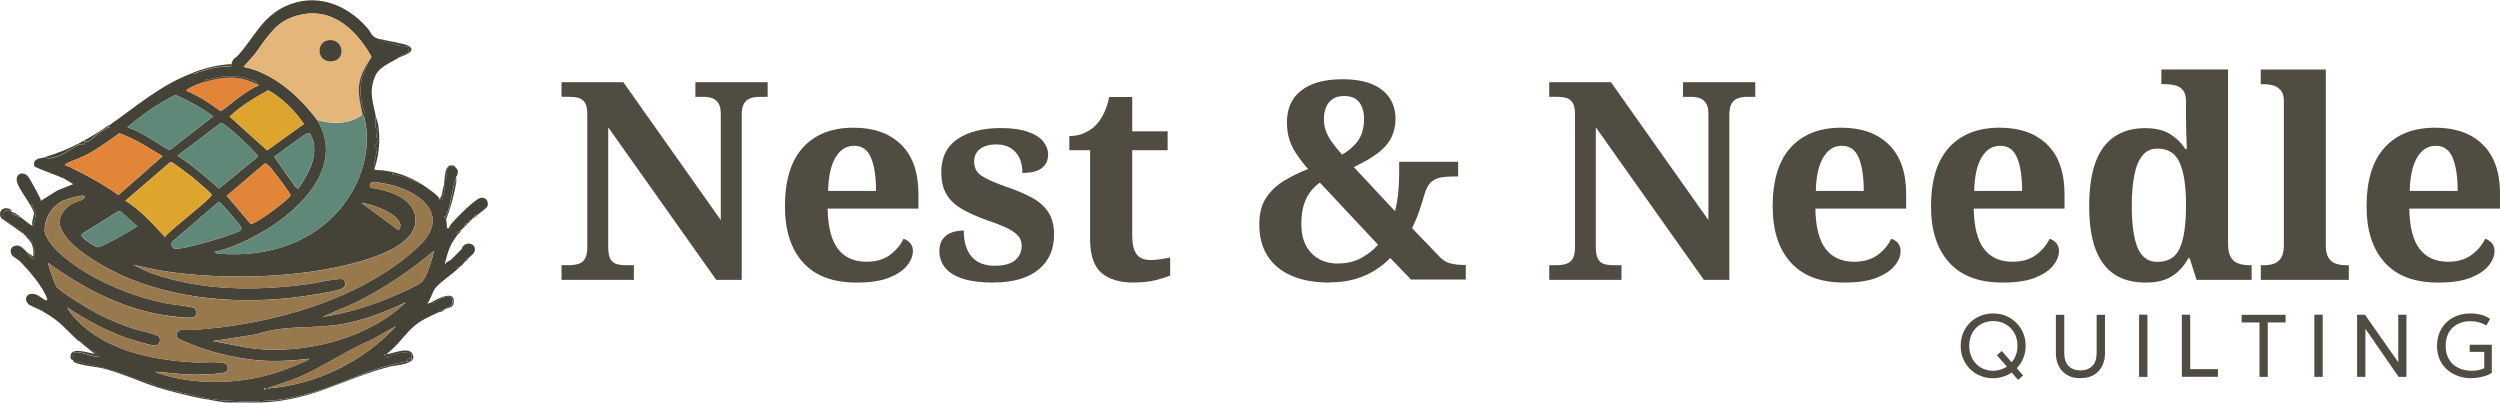 <?xml version="1.0" encoding="UTF-8"?>
<svg id="Layer_2" data-name="Layer 2" xmlns="http://www.w3.org/2000/svg" viewBox="0 0 274.7 44.23">
  <defs>
    <style>
      .cls-1 {
        fill: #252319;
      }

      .cls-2 {
        fill: #e38539;
      }

      .cls-3 {
        fill: #608879;
      }

      .cls-4 {
        fill: #dda42e;
      }

      .cls-5 {
        fill: #504c41;
      }

      .cls-6 {
        fill: #514c41;
      }

      .cls-7 {
        fill: #e5b679;
      }

      .cls-8 {
        fill: #454238;
      }

      .cls-9 {
        fill: #98784d;
      }

      .cls-10 {
        fill: #2b2920;
      }

      .cls-11 {
        fill: #302d24;
      }
    </style>
  </defs>
  <g id="Designs">
    <g>
      <g>
        <path class="cls-8" d="M41.15,18.48s-.12-.02-.08-.12l.39-2.17c-.71-.16-.01-.2,0-.62,0-.22-.1-.45-.1-.71,0-.35.31-.68-.09-.83v-1.37c.07.36.23.68.29,1.09.24,1.53.11,3.27-.4,4.74Z"/>
        <path class="cls-8" d="M41.77,4.29c-.12.53.45.24.75.31.37.09,1.02.36,1.55.46.13.02.79-.02.87.05.02.02-.03.6-.1.66-.14.13-.46.16-.65.27-.14.09-.26.21-.37.29-.95.6-2.16,1.01-2.6,2.04-.69,1.63-.28,2.7.05,4.29v1.37c.4.15.09.48.09.83,0,.26.11.49.1.71,0,.42-.7.46,0,.62l-.39,2.17c-.04.11.08.08.08.12-.01.15.02.16.16.21.04.01.14,0,.31,0,.31,0,.96.1,1.47.2-.03.41-.02.25.25.3.56.1,1.07.26,1.6.44l1.51.68c.34.22,1.78,1.21,1.84,1.53,0,0-.12.04-.1.1.1-.01.36.03.4,0,.05-.05.28-1.26.29-1.41s-.08-.21-.08-.22c0-.07,0-.14,0-.2.32.06.17-.16.21-.35.14-.82-.13-1.71,1.02-1.39.4.39.29.45.2.92l-.1.1s0,.07,0,.1c-.51,1.28-.52,2.99-1.13,4.21-.05.09-.2.07-.2.13,0,.2.2.23.21.25.08.25.08.69.1.97.21.21.31-.26.47-.45.48-.57,2.65-2.8,3.27-2.87.54-.06.82.34.74.85-.04.28-.93.87-1.21,1.09l-.05-.1c-.19.13-.31.35-.46.51-.03.03-.07.07-.1.1-.22-.02-.23-.01-.2.2-.03.03-.07.07-.1.1-.26.03-.48.25-.51.51-.1.1-.17.19-.31.31-.11.1-.36.08-.41.36l.1.05c-.86,1.12-1.07,1.75-1.43,3.12-.01.06-.03.17.05.15.1-.24.46-.32.56-.41l.1-.1c.31-.27.71-.71,1.02-1.02l.1-.1s.04-.23.2-.36c.59-.52,1.52-.07,1.16.75-.08.17-.47.45-.64.64-.33.02-.26.25-.31.31-.2.26-.35.42-.61.61-.13.1-.47.1-.2.2-.68.66-1.92,1.46-2.45,2.09-.37.44-.55,1.26-.92,1.74.08.06.19-.05.3-.05.74-.02.75-.31,1.2-.5.6-.26,1.5-.34,1.18.59-.14.4-.34.23-.55.53-.03.01-.07-.01-.1,0l-.1.1s-.07-.01-.1,0c-.26.11-.42.21-.61.31-1.45.71-2.19.93-3.32,2.14-.86.92-1.34,1.64-2.4,2.45-.05.04-.26-.1-.2.15.48.49.45.12.59.06.68-.3,1.69-.54,2.37-.21-.02.16.03.36,0,.51-.33-.04-.43-.02-.51.31-3.15.54-5.02,1.45-7.9,2.57-2.09.81-4.46,1.45-6.77,1.71-.38.04-.63-.13-1.06.11-.04.02-.07.07-.1.1-.1,0-.2,0-.31,0-.11-.17-.39-.1-.56-.1-1.54-.02-3.55-.04-5.06-.3-.9-.16-2.15-.47-3.17-.71-.36-.08-2.3-.51-2.45-.61-.41-.28-1.22-.46-1.82-.68-1.39-.52-2.51-.96-4-1.36-.72-.19-1.25-.28-1.97-.43-.2-.04-1.46-.32-1.5-.38-.08-.13-.19-.87.16-.92.58-.1,1.71.39,2.29.47.17.02.26-.04.41-.06.08-.1-1.55-1.14-1.66-1.22-.12-.1-.35-.62-.59-.41-1.48-1.32-1.96-2.15-3.78-3.17l-.49-.38-1.15-.44c-.67-.47-.43-1.45.62-1.18.39.1.88.57,1.17.66.14.04.19-.01.15-.15-.37-1.22-2.07-3.23-3.01-4.14-.22-.22-.79-.5-.9-.74-.23-.49-.04-.91.51-.98.5-.06.84.39,1.15.7.21.21.44.78.92.71-.13-.82.08-1.23-.41-1.96-.05-.08-.17-.11-.24-.19-.13-.16-.04-.36-.47-.4-.02-.03-.08-.06-.1-.1-.14-.26-.04-.27-.43-.54-.49-.33-1.16-.63-1.63-1-.56-.44-.18-1.14.28-1.11.1,0,.31.14.46.2.03.07-.02.2.1.26l.92.36c.19.13,1.15.92,1.23.92.16,0,.39-1.18.38-1.37-.02-.25-.24-.5-.37-.74-.04-.08.06-.44-.21-.14-.35-.63-1.31-1.92-1.48-2.55-.25-.91.59-1.25,1.13-.72.29.28,1.15,1.98,1.41,2.47.05.09.07.19.06.29l1.85-1.16,1.72-.68-1.05-.63c-.45-.22-3.13-1.18-3.22-1.33-.05-.08-.04-.34-.02-.44.1-.44.87-.46,1.23-.56.28.34,1.29-.06,1.66-.21.46-.19,1.82-1.13,2.2-1.21.13-.03.38.04.43-.01.04-.03-.03-.25.01-.29.05-.05.31.03.48-.04s.94-.78,1.19-.95c.21-.15.62-.38.86-.52.09-.05.42.01.13-.23,3.1-2.16,5.64-4.46,9.29-5.82.1.22.32.02.44-.02.72-.22,1.45-.44,2.19-.57.29-.05,1.49-.09,1.55-.13.02-.02-.02-.15,0-.2.21-.76.37-.58.77-1.02,1.74-1.95,2.62-4.18,5.16-5.36,3.27-1.52,6.66-.28,8.94,2.3.65.73.42,1.04,1.48,1.33ZM40.44,6.84c.08-.13.38-.55.37-.62-1.87-3.34-4.88-5.84-8.87-4.26-1.88.74-2.8,2.48-3.96,4.01l-1.22,1.38c2.69.53,5.23,2.46,7,4.49.25.28.9,1.06,1.07,1.33,3.09,4.96-1.7,9.76-5.69,12.13-1.69,1.01-3.62,1.96-5.55,2.37,0,.17.34.19.46.2,4.12.33,8.29-.55,11.54-3.17,3.41-2.75,5.48-7.37,4.45-11.74.26-.41-.16-.95-.24-1.34-.22-1.03-.24-2.11,0-3.13l.64-1.66ZM28.08,9.19c.18-.27.1-.16-.1-.25-1.69-.75-3.37-.69-5.11-.21-.17.05-.36-.02-.3.25-.57.17-1.42.48-1.91.79-.1.06-.18-.01-.13.23,1.34.54,2.56,1.38,3.73,2.22,1.37-.95,2.6-2.16,4.14-2.83-.02-.19-.21-.16-.31-.2ZM29.48,9.92c-1.51.81-3,1.72-4.25,2.89l4.13,3.71,4.04-2.9c-1.03-1.47-2.34-2.81-3.91-3.7ZM13.99,13.99c1.71.52,3.1,1.67,4.65,2.52l4.75-3.69c0-.3-3.56-2.23-4.12-2.38-1.9.95-3.67,2.17-5.28,3.55ZM24.27,13.5l-4.77,3.61c1.66,1.03,3.1,2.33,4.56,3.61l4.32-3.53c-.38-.6-3.71-3.76-4.11-3.69ZM17.87,17.16c-1.54-.91-3.04-1.92-4.75-2.52-1.08.76-2.19,1.59-3.35,2.23-.81.44-1.64.72-2.48,1.1-.45.2.22.29.44.4,1.83.9,3.63,1.88,5.29,3.06l4.85-4.27ZM32.78,20.73c.98-1.45,2.01-3.17,1.69-5.01-.04-.25-.29-1.05-.53-1.11-.31-.08-3.32,2.3-3.82,2.61l2.41,3.41.25.11ZM13.78,22.05c1.67,1.05,3.02,2.54,4.34,3.98.47-.69,5.21-4.29,5.15-4.63-.02-.14-1.82-1.68-2.09-1.9s-2.28-1.74-2.43-1.72l-4.97,4.27ZM29.07,17.98l-4.15,3.53,2.61,3.09c.44.13,3.99-2.5,4.4-3.11.02-.23-1.82-2.63-2.12-2.96-.16-.17-.5-.62-.74-.55ZM19.53,37.15c-.36-.37.04-.88.48-.95.24-.04.65.08.98.06,8.43-.48,18.81-3.29,25.07-9.25,3.75-3.57-.36-6.28-3.96-6.87-.6-.1-1.61-.46-1.44.47,1.96.29,4.95,1.1,5,3.54.05,2.66-4.15,4.02-6.21,4.61-6.38,1.82-14.87,2.04-21.4,1.03-1.15-.18-2.3-.45-3.44-.7l1.91.89c5.62,1.99,11.47,2,17.32,1.24.69-.09,3.41-.71,3.82-.53.37.16.39.72,0,.98s-2.32.56-2.91.66c-6.74,1.18-14.28.87-20.65-1.76-2.1-.87-7.29-3.57-7.54-6.05-.09-.91.69-1.78,1.44-2.18.22-.12,1.63-.47,1.29-.8-.22-.21-2.04.36-2.38.52-1.19.57-1.99,1.88-2.01,3.2-.01.83,1.09,2.05,1.7,2.6,3.06,2.75,7.76,4.72,11.77,5.49.54.1,2.81.32,3.03.54.19.2.22.77-.02.93-.41.26-3-.14-3.63-.24-4.55-.78-8.75-3-12.44-5.69-.1.13.7,2.29.87,2.55.44.66,3.68,2.57,4.54,3.02,1.31.69,2.7,1.25,4.11,1.71.5.16,2.52.55,2.68.89.19.38-.01.83-.43.9-.29.05-1.66-.36-2.05-.47-2.71-.78-5.3-2.16-7.63-3.7.38.74,1.02,1.39,1.63,1.94,3.31,2.97,8.15,3.87,12.46,4.09.79.04,2.72-.16,3.32.15.26.14.29.61.11.83-.31.38-3.8.38-4.46.35l-3.31-.31c-.02.15.18.14.28.17,3.71,1.26,8.31,1.22,12.07.18,1.28-.35,2.75-.91,3.95-1.46.16-.07.49-.17.54-.32-2.16.26-4.31.37-6.47.09-1.93-.25-4.09-.76-5.91-1.44-.36-.13-1.91-.73-2.09-.92ZM24.05,22.16l-5.17,4.44c-.15.95.57.74,1.26.64.84-.12,6.05-1.52,6.37-2.02.12-.19-.34-.7-.47-.87-.22-.28-1.84-2.2-1.99-2.19ZM43.81,25.32c.1-.31.26-.36.16-.72-.31-1.19-3.11-2.19-4.24-2.3l4.08,3.01ZM8.98,25.74c-.03.17,0,.23.1.35.19.22,1.4,1.09,1.67,1.07.32-.02,1.34-.58,1.69-.76.91-.46,1.79-1,2.65-1.53l-1.84-1.64-.23-.03-4.06,2.54ZM35.43,34.82c2.8-.42,5.55-1.29,8.14-2.43.68-.3,2.18-.96,2.72-1.36.59-.44,1.24-2.68,1.39-3.46-2.66,2.22-5.54,4.16-8.64,5.7l-3.61,1.55ZM44.63,33.19c-2.24,1.07-4.56,1.98-7.03,2.42-3.17.57-6.29.04-9.4,1.12l-4.82.75c1.88.31,3.75.82,5.66.92,5.37.28,11.68-1.43,15.58-5.21ZM43.5,35.84l-2.72,1.52c-3.01,1.28-5.68,3.27-8.77,4.41l-2.71.92c5.32-.38,10.6-2.91,14.2-6.84ZM29.2,42.69c-.14-.07-.27.06-.2.1.14.07.27-.06.2-.1Z"/>
        <path class="cls-8" d="M29,44.22v-.1c.43-.24.68-.06,1.06-.11,2.31-.26,4.68-.9,6.77-1.71,2.88-1.12,4.75-2.03,7.9-2.57.27-.05.44.13.51-.31.03-.15-.02-.35,0-.51h.1c.57,1.15-1.84,1.19-2.55,1.38-5.09,1.34-8.13,3.58-13.79,3.93Z"/>
        <path class="cls-8" d="M11.54,40.44c1.49.4,2.61.85,4,1.36.6.22,1.41.4,1.82.68v.1c-1.93-.61-3.9-1.53-5.82-2.04v-.1Z"/>
        <path class="cls-8" d="M28.59,44.22c-.68.03-1.34,0-1.99,0h-1.63c-.5,0-1.53-.22-2.09-.31l.1-.1c1.5.26,3.52.29,5.06.3.17,0,.45-.07.56.1Z"/>
        <path class="cls-8" d="M45.34,38.91h-.1c-.68-.33-1.69-.09-2.37.21-.14.06-.1.43-.59-.06-.06-.25.15-.11.2-.15.74-.05,2.43-.88,2.86,0Z"/>
        <path class="cls-8" d="M22.97,43.81l-.1.1c-1.13-.17-2.17-.44-3.27-.71l.2-.1c1.02.24,2.27.56,3.17.71Z"/>
        <path class="cls-8" d="M8.68,37.48c.24-.21.47.31.59.41.1.08,1.74,1.13,1.66,1.22-.15.02-.24.08-.41.06-.59-.08-1.71-.57-2.29-.47-.35.06-.24.79-.16.92.04.07,1.3.34,1.5.38.72.16,1.25.24,1.97.43v.1c-.91-.25-2.53-.34-3.33-.7-.21-.09-.12-.2-.14-.22-.12-.11-.38-.04-.31-.56.13-.97,2.07-.22,2.66-.16-.6-.48-1.18-.93-1.74-1.43Z"/>
        <path class="cls-8" d="M49.02,24.1s-.21-.05-.21-.25c0-.06.15-.04.2-.13.61-1.22.63-2.92,1.13-4.21-.02.16.02.36-.01.55-.24,1.38-.6,2.75-1.11,4.05Z"/>
        <path class="cls-8" d="M2.65,25.73l-2.5-1.74c-.38-.58-.01-1.22.68-1.1.34.06.39.16.49.39.5.19.6.32,1.02.61l-.92-.36c-.12-.05-.07-.19-.1-.26-.15-.05-.36-.19-.46-.2-.46-.03-.84.67-.28,1.11.47.37,1.14.66,1.63,1,.4.27.29.28.43.54Z"/>
        <path class="cls-8" d="M2.75,25.84c.44.04.34.24.47.4.07.09.19.12.24.19.49.73.27,1.15.41,1.96-.48.06-.7-.5-.92-.71l.71.51c.05-.57,0-1.14-.31-1.63l-.1-.1c-.11-.17-.36-.39-.51-.61Z"/>
        <path class="cls-8" d="M19.81,43.1l-.2.1c-.78-.19-1.48-.37-2.25-.61v-.1c.15.1,2.1.53,2.45.61Z"/>
        <path class="cls-8" d="M3.36,22.57c.27-.3.17.06.21.14.12.24.35.49.37.74.01.19-.22,1.36-.38,1.37-.14-.45.21-1.1.17-1.47-.01-.1-.3-.63-.38-.78Z"/>
        <path class="cls-8" d="M46.46,20.32l-1.51-.68c-.53-.18-1.05-.34-1.6-.44-.27-.05-.28.11-.25-.3,1.21.25,2.34.77,3.37,1.43Z"/>
        <path class="cls-8" d="M48.81,20.32s.1.06.08.22-.24,1.36-.29,1.41c-.04.04-.3-.01-.4,0-.02-.06.1-.09.1-.1.4-.4.25-1.07.51-1.53Z"/>
        <path class="cls-8" d="M50.04,18.38c-1.14-.32-.88.56-1.02,1.39-.03.19.12.41-.21.35.07-.68.03-2.23,1.06-1.92.13.04.13.14.17.19Z"/>
        <path class="cls-8" d="M49.12,33.9c.2-.29.41-.13.55-.53.32-.93-.58-.85-1.18-.59-.45.19-.46.49-1.2.5.61-.38,2.87-1.59,2.55.05-.08.44-.44.45-.71.57Z"/>
        <path class="cls-8" d="M48.2,34.31c.19-.09.35-.2.61-.31-.11.24-.37.31-.61.31Z"/>
        <path class="cls-8" d="M3.26,33.49l1.15.44.49.38c-.48-.27-1.2-.51-1.63-.82Z"/>
        <path class="cls-8" d="M50.65,25.32c-.02.22-.22.29-.31.41l-.1-.05c.05-.28.29-.26.41-.36Z"/>
        <path class="cls-8" d="M51.16,28.69c.04-.06-.03-.28.31-.31-.09.1-.14.26-.31.31Z"/>
        <path class="cls-8" d="M52.39,23.69c-.17.14-.32.29-.51.41.15-.15.27-.38.46-.51l.05.1Z"/>
        <path class="cls-8" d="M51.47,24.51c-.17.17-.34.35-.51.51.03-.26.25-.48.51-.51Z"/>
        <path class="cls-8" d="M51.77,24.2c-.07.07-.14.14-.2.2-.02-.22-.01-.23.2-.2Z"/>
        <path class="cls-8" d="M50.34,29.51c-.26-.11.07-.11.2-.2-.03.11-.14.14-.2.2Z"/>
        <path class="cls-10" d="M29,44.22s-.07,0-.1,0c.03-.03.06-.08.1-.1v.1Z"/>
        <path class="cls-11" d="M50.14,19.4l.1-.1s-.1.09-.1.1Z"/>
        <path class="cls-8" d="M3.36,26.55s-.08-.06-.1-.1l.1.1Z"/>
        <path class="cls-1" d="M50.65,27.47s.07-.07.1-.1l-.1.1Z"/>
        <path class="cls-1" d="M49.53,28.59s.07-.07.1-.1l-.1.1Z"/>
        <path class="cls-10" d="M48.91,34.01l.1-.1s-.05.08-.1.1Z"/>
        <path class="cls-9" d="M19.53,37.15c.18.19,1.73.79,2.09.92,1.82.68,3.98,1.19,5.91,1.44,2.16.28,4.31.17,6.47-.09-.06.15-.39.25-.54.32-1.2.55-2.67,1.11-3.95,1.46-3.76,1.04-8.37,1.07-12.07-.18-.11-.04-.31-.02-.28-.17l3.31.31c.65.03,4.14.03,4.46-.35.17-.21.15-.69-.11-.83-.6-.31-2.53-.11-3.32-.15-4.31-.22-9.15-1.12-12.46-4.09-.62-.55-1.25-1.2-1.63-1.94,2.33,1.54,4.93,2.92,7.63,3.7.38.11,1.76.52,2.05.47.42-.07.62-.52.43-.9-.17-.34-2.19-.73-2.68-.89-1.41-.46-2.8-1.02-4.11-1.71-.85-.45-4.09-2.36-4.54-3.02-.18-.26-.97-2.42-.87-2.55,3.69,2.69,7.89,4.91,12.44,5.69.63.11,3.21.51,3.63.24.24-.15.21-.72.02-.93-.22-.23-2.49-.44-3.03-.54-4.02-.77-8.71-2.73-11.77-5.49-.61-.55-1.71-1.78-1.7-2.6.02-1.32.82-2.64,2.01-3.2.34-.16,2.17-.74,2.38-.52.33.33-1.08.68-1.29.8-.76.4-1.53,1.27-1.44,2.18.25,2.48,5.44,5.18,7.54,6.05,6.37,2.63,13.91,2.94,20.65,1.76.59-.1,2.52-.41,2.91-.66s.37-.82,0-.98c-.42-.18-3.13.44-3.82.53-5.85.76-11.7.76-17.32-1.24l-1.91-.89c1.14.25,2.29.52,3.44.7,6.53,1,15.02.79,21.4-1.03,2.06-.59,6.26-1.95,6.21-4.61-.05-2.44-3.04-3.25-5-3.54-.16-.93.84-.57,1.44-.47,3.6.59,7.71,3.3,3.96,6.87-6.26,5.96-16.64,8.76-25.07,9.25-.33.02-.74-.1-.98-.06-.43.07-.84.58-.48.95Z"/>
        <path class="cls-9" d="M44.63,33.19c-3.89,3.78-10.21,5.5-15.58,5.21-1.91-.1-3.78-.62-5.66-.92l4.82-.75c3.11-1.08,6.23-.55,9.4-1.12,2.46-.44,4.78-1.35,7.03-2.42Z"/>
        <path class="cls-9" d="M35.43,34.82l3.61-1.55c3.1-1.55,5.99-3.49,8.64-5.7-.16.77-.8,3.02-1.39,3.46-.54.41-2.04,1.06-2.72,1.36-2.58,1.15-5.34,2.01-8.14,2.43Z"/>
        <path class="cls-9" d="M43.5,35.84c-3.59,3.93-8.87,6.46-14.2,6.84l2.71-.92c3.09-1.14,5.75-3.13,8.77-4.41l2.72-1.52Z"/>
        <path class="cls-9" d="M43.81,25.32l-4.08-3.01c1.13.11,3.93,1.11,4.24,2.3.09.36-.06.4-.16.72Z"/>
        <path class="cls-8" d="M45.24,39.42c-.08.43-.24.26-.51.31.08-.33.18-.35.51-.31Z"/>
        <path class="cls-9" d="M29.2,42.69c.07.04-.06.17-.2.1-.07-.04.06-.17.2-.1Z"/>
        <path class="cls-8" d="M11.94,13.78c.29.24-.04.18-.13.23-.24.14-.65.37-.86.52-.25.17-1.02.89-1.19.95s-.43,0-.48.04c-.04.03.03.25-.01.29-.05.05-.3-.02-.43.01-.38.09-1.73,1.02-2.2,1.21-.36.15-1.38.55-1.66.21,2.61-.77,4.72-1.93,6.94-3.47Z"/>
        <path class="cls-8" d="M43.81,6.33c.12-.07.23-.2.37-.29.19-.12.52-.15.65-.27.07-.06.12-.64.1-.66-.08-.08-.73-.03-.87-.05-.53-.1-1.18-.36-1.55-.46-.29-.07-.86.22-.75-.31.63.17,2.83.52,3.17.76.9.63-.63,1.07-1.13,1.28Z"/>
        <path class="cls-8" d="M25.42,7.04c-.02.06.02.19,0,.2-.06.05-1.26.08-1.55.13-.74.13-1.47.35-2.19.57-.13.04-.34.24-.44.02,1.37-.51,2.72-.84,4.19-.92Z"/>
        <path class="cls-3" d="M40.03,12.97c1.04,4.37-1.03,8.99-4.45,11.74-3.25,2.62-7.42,3.5-11.54,3.17-.12,0-.46-.03-.46-.2,1.92-.41,3.86-1.36,5.55-2.37,3.99-2.37,8.78-7.18,5.69-12.13,1.61.47,3.67.52,5-.61,0,.03.15.2.2.41Z"/>
        <path class="cls-4" d="M13.78,22.05l4.97-4.27c.15-.02,2.16,1.5,2.43,1.72s2.06,1.76,2.09,1.9c.06.34-4.68,3.94-5.15,4.63-1.32-1.44-2.67-2.94-4.34-3.98Z"/>
        <path class="cls-2" d="M17.87,17.16l-4.85,4.27c-1.66-1.19-3.46-2.16-5.29-3.06-.21-.11-.89-.2-.44-.4.83-.37,1.67-.65,2.48-1.1,1.17-.64,2.27-1.46,3.35-2.23,1.71.6,3.21,1.6,4.75,2.52Z"/>
        <path class="cls-3" d="M24.27,13.5c.4-.07,3.73,3.09,4.11,3.69l-4.32,3.53c-1.46-1.28-2.9-2.59-4.56-3.61l4.77-3.61Z"/>
        <path class="cls-3" d="M13.99,13.99c1.61-1.38,3.38-2.61,5.28-3.55.55.15,4.12,2.08,4.12,2.38l-4.75,3.69c-1.54-.85-2.94-2-4.65-2.52Z"/>
        <path class="cls-4" d="M29.48,9.92c1.58.9,2.88,2.23,3.91,3.7l-4.04,2.9-4.13-3.71c1.26-1.17,2.74-2.08,4.25-2.89Z"/>
        <path class="cls-2" d="M29.07,17.98c.24-.07.58.38.74.55.3.33,2.14,2.73,2.12,2.96-.41.61-3.96,3.24-4.4,3.11l-2.61-3.09,4.15-3.53Z"/>
        <path class="cls-3" d="M24.05,22.16c.15,0,1.77,1.91,1.99,2.19.13.17.59.68.47.87-.32.5-5.52,1.89-6.37,2.02-.69.1-1.41.31-1.26-.64l5.17-4.44Z"/>
        <path class="cls-2" d="M28.08,9.19c.09.05.29.01.31.2-1.54.67-2.77,1.88-4.14,2.83-1.17-.84-2.38-1.67-3.73-2.22-.05-.24.03-.16.13-.23.49-.32,1.35-.62,1.91-.79,1.87-.57,3.71-.69,5.52.2Z"/>
        <path class="cls-3" d="M32.78,20.73l-.25-.11-2.41-3.41c.5-.3,3.51-2.69,3.82-2.61.24.06.49.86.53,1.11.31,1.84-.71,3.56-1.69,5.01Z"/>
        <path class="cls-3" d="M8.98,25.74l4.06-2.54.23.03,1.84,1.64c-.86.53-1.74,1.08-2.65,1.53-.36.18-1.37.74-1.69.76-.27.02-1.48-.85-1.67-1.07-.11-.12-.14-.18-.1-.35Z"/>
        <path class="cls-8" d="M22.57,8.98c-.06-.27.13-.2.3-.25,1.74-.49,3.42-.54,5.11.21.2.09.28-.02.1.25-1.81-.9-3.64-.78-5.52-.2Z"/>
        <path class="cls-7" d="M40.44,6.84c-1.33,2.15-1.15,3.33-.61,5.72-1.34,1.13-3.39,1.08-5,.61-.17-.27-.83-1.05-1.07-1.33-1.77-2.03-4.31-3.97-7-4.49l1.22-1.38c1.16-1.53,2.08-3.26,3.96-4.01,3.99-1.58,7,.92,8.87,4.26.01.07-.29.49-.37.62ZM36.12,4.41c-1.35.15-1.38,2.23.08,2.33,1.91.14,1.66-2.53-.08-2.33Z"/>
        <path class="cls-8" d="M40.03,12.97c-.05-.21-.2-.38-.2-.41-.54-2.39-.72-3.57.61-5.72l-.64,1.66c-.25,1.02-.23,2.1,0,3.13.08.39.5.93.24,1.34Z"/>
        <path class="cls-8" d="M36.12,4.41c1.74-.2,1.99,2.47.08,2.33-1.46-.11-1.43-2.18-.08-2.33Z"/>
      </g>
      <g>
        <path class="cls-5" d="M61.7,30.75v-1.61h.76c.41,0,.77-.05,1.08-.14s.56-.28.73-.56c.17-.28.26-.71.26-1.28v-14.66c0-.55-.09-.95-.26-1.22-.17-.26-.41-.44-.7-.52s-.61-.12-.96-.12h-.91v-1.61h6.79l10.71,15.15v-11.68c0-.51-.09-.89-.26-1.16-.17-.26-.4-.45-.68-.55-.28-.1-.6-.15-.94-.15h-.91v-1.61h7.94v1.61h-.94c-.37,0-.7.06-.99.17-.29.11-.52.31-.68.59-.16.28-.24.69-.24,1.22v18.13h-2.8l-11.87-16.76v13.17c0,.57.08.99.23,1.28.15.28.37.47.65.56.28.09.63.14,1.03.14h.91v1.61h-7.94Z"/>
        <path class="cls-5" d="M94.13,31.05c-2.6,0-4.56-.73-5.89-2.21-1.33-1.47-1.99-3.52-1.99-6.16,0-2.86.66-5.02,1.98-6.47s3.17-2.18,5.57-2.18c2.21,0,3.95.62,5.22,1.86,1.27,1.24,1.9,3.06,1.9,5.48v1.55h-9.98c.04,2.03.42,3.51,1.14,4.44s1.76,1.4,3.12,1.4c1.03,0,1.89-.24,2.56-.73.67-.49,1.18-1.08,1.52-1.79.28.08.53.24.73.47.2.23.3.52.3.87,0,.53-.21,1.06-.64,1.6-.43.54-1.09.98-1.99,1.34-.9.35-2.08.53-3.54.53ZM96.26,20.98c0-1.54-.18-2.75-.55-3.64s-.98-1.32-1.86-1.32-1.53.43-2.04,1.28c-.51.85-.78,2.08-.82,3.68h5.26Z"/>
        <path class="cls-5" d="M109.19,31.05c-1.42,0-2.57-.15-3.44-.44-.87-.29-1.51-.7-1.92-1.22-.41-.52-.61-1.12-.61-1.81,0-.57.13-1.02.4-1.35.26-.33.6-.57,1-.7.41-.13.83-.2,1.28-.2,0,1.26.29,2.22.87,2.88.58.66,1.42.99,2.54.99,1.03,0,1.78-.21,2.25-.62.47-.42.7-.93.7-1.54,0-.45-.12-.82-.37-1.11s-.63-.57-1.17-.84c-.54-.26-1.25-.55-2.15-.85-1.16-.41-2.11-.83-2.88-1.28-.76-.45-1.33-.99-1.7-1.63-.38-.64-.56-1.45-.56-2.42,0-1.62.6-2.83,1.79-3.64,1.2-.8,2.78-1.2,4.75-1.2,1.22,0,2.21.14,2.98.41.77.27,1.33.63,1.69,1.08.35.45.53.91.53,1.4,0,.65-.23,1.15-.7,1.51s-1.18.53-2.13.53c0-.99-.26-1.76-.78-2.31-.52-.55-1.2-.82-2.05-.82-.79,0-1.4.17-1.83.5-.43.33-.64.8-.64,1.38,0,.67.26,1.19.79,1.55s1.49.79,2.89,1.28c1.1.37,2.02.77,2.78,1.2s1.34.97,1.73,1.6c.4.63.59,1.43.59,2.4,0,1.64-.58,2.93-1.73,3.86-1.16.93-2.8,1.4-4.93,1.4Z"/>
        <path class="cls-5" d="M124.59,31.05c-1.56,0-2.75-.36-3.58-1.08-.82-.72-1.23-1.96-1.23-3.73v-9.74h-2.28v-1.55c.65,0,1.23-.13,1.75-.38.52-.25.93-.55,1.23-.9.3-.32.58-.73.82-1.23.24-.5.44-1.09.58-1.78h2.53v3.77h3.89v2.07h-3.89v9.43c0,.89.16,1.56.47,1.99.31.44.83.65,1.54.65.38,0,.76-.03,1.12-.09s.71-.12,1.04-.18v1.98c-.33.14-.84.3-1.54.49-.7.18-1.52.27-2.45.27Z"/>
        <path class="cls-5" d="M146.16,31.05c-1.68,0-3.1-.25-4.26-.76s-2.03-1.23-2.63-2.18-.9-2.09-.9-3.45c0-1.2.25-2.18.76-2.94s1.17-1.38,1.98-1.87,1.68-.91,2.62-1.28c-.55-.63-.99-1.21-1.34-1.75-.35-.54-.59-1.07-.75-1.61-.15-.54-.23-1.12-.23-1.75,0-.99.22-1.84.67-2.54.45-.7,1.13-1.24,2.04-1.63.91-.39,2.05-.58,3.41-.58s2.5.2,3.35.59,1.48.92,1.87,1.57c.4.65.59,1.37.59,2.16s-.17,1.53-.5,2.16c-.33.63-.84,1.19-1.52,1.69-.68.5-1.54.99-2.57,1.48l4.53,4.84c.16-.59.28-1.25.35-1.98.07-.73.11-1.43.11-2.1v-1.34h6.48v1.61h-.49c-.45,0-.88.03-1.31.09-.43.06-.8.23-1.13.5-.33.27-.58.73-.76,1.35-.16.57-.35,1.17-.56,1.79-.21.63-.48,1.28-.81,1.95l3.04,3.16c.34.36.73.6,1.16.71.43.11.9.17,1.43.17h.27v1.61h-6.02l-2.28-2.37c-.47.49-1.02.93-1.66,1.34-.64.41-1.37.73-2.19.97-.82.24-1.74.37-2.75.37ZM147.04,28.95c.97,0,1.83-.21,2.57-.62.74-.42,1.34-.9,1.81-1.44l-6.39-6.82c-.47.32-.85.71-1.16,1.16-.3.45-.53.95-.67,1.51-.14.56-.21,1.18-.21,1.87,0,1.38.37,2.45,1.11,3.21s1.72,1.14,2.94,1.14ZM147.47,17c.83-.51,1.44-1.06,1.83-1.66.38-.6.58-1.35.58-2.27,0-.77-.18-1.38-.53-1.84-.36-.46-.91-.68-1.66-.68-.71,0-1.26.22-1.64.67-.38.45-.58,1.08-.58,1.89,0,.47.08.9.23,1.31.15.41.38.82.68,1.23.3.42.67.87,1.1,1.35Z"/>
        <path class="cls-5" d="M170.23,30.75v-1.61h.76c.41,0,.77-.05,1.08-.14s.56-.28.73-.56c.17-.28.26-.71.26-1.28v-14.66c0-.55-.09-.95-.26-1.22-.17-.26-.41-.44-.7-.52-.29-.08-.61-.12-.96-.12h-.91v-1.61h6.78l10.71,15.15v-11.68c0-.51-.09-.89-.26-1.16-.17-.26-.4-.45-.68-.55-.28-.1-.6-.15-.94-.15h-.91v-1.61h7.94v1.61h-.94c-.37,0-.69.06-.99.17-.29.11-.52.31-.68.59-.16.28-.24.69-.24,1.22v18.13h-2.8l-11.87-16.76v13.17c0,.57.08.99.23,1.28.15.28.37.47.65.56s.63.14,1.03.14h.91v1.61h-7.94Z"/>
        <path class="cls-5" d="M202.66,31.05c-2.6,0-4.56-.73-5.89-2.21-1.33-1.47-1.99-3.52-1.99-6.16,0-2.86.66-5.02,1.98-6.47s3.17-2.18,5.57-2.18c2.21,0,3.95.62,5.22,1.86,1.27,1.24,1.9,3.06,1.9,5.48v1.55h-9.98c.04,2.03.42,3.51,1.14,4.44s1.76,1.4,3.12,1.4c1.03,0,1.89-.24,2.56-.73.67-.49,1.18-1.08,1.52-1.79.28.08.53.24.73.47.2.23.3.52.3.87,0,.53-.21,1.06-.64,1.6-.43.54-1.09.98-1.99,1.34-.9.35-2.08.53-3.54.53ZM204.79,20.98c0-1.54-.18-2.75-.55-3.64s-.98-1.32-1.86-1.32-1.53.43-2.04,1.28c-.51.85-.78,2.08-.82,3.68h5.26Z"/>
        <path class="cls-5" d="M220.06,31.05c-2.6,0-4.56-.73-5.89-2.21s-1.99-3.52-1.99-6.16c0-2.86.66-5.02,1.98-6.47,1.32-1.45,3.17-2.18,5.57-2.18,2.21,0,3.95.62,5.22,1.86,1.27,1.24,1.9,3.06,1.9,5.48v1.55h-9.98c.04,2.03.42,3.51,1.14,4.44.72.93,1.76,1.4,3.12,1.4,1.04,0,1.89-.24,2.56-.73.67-.49,1.18-1.08,1.52-1.79.28.08.53.24.73.47.2.23.3.52.3.87,0,.53-.21,1.06-.64,1.6-.43.54-1.09.98-1.99,1.34-.9.35-2.08.53-3.54.53ZM222.19,20.98c0-1.54-.18-2.75-.55-3.64s-.98-1.32-1.86-1.32-1.53.43-2.04,1.28c-.51.85-.78,2.08-.82,3.68h5.26Z"/>
        <path class="cls-5" d="M235.76,31.05c-1.34,0-2.47-.29-3.39-.88-.92-.59-1.62-1.51-2.1-2.75s-.71-2.84-.71-4.79.24-3.58.71-4.84,1.18-2.19,2.1-2.8c.92-.61,2.03-.91,3.33-.91,1.14,0,2.05.22,2.75.65.7.44,1.26.99,1.69,1.66h.15c-.02-.49-.04-1.04-.06-1.66-.02-.62-.03-1.2-.03-1.75v-1.86c0-.55-.12-.96-.35-1.23s-.53-.45-.9-.53-.77-.12-1.22-.12h-.24v-1.61h7.33v19.2c0,.61.1,1.08.29,1.41.19.33.46.57.81.7.34.13.76.2,1.25.2h.24v1.61h-6.05l-.76-2.37h-.15c-.45.83-1.04,1.49-1.78,1.96-.74.48-1.71.71-2.91.71ZM237.07,28.77c1.2,0,2.02-.51,2.46-1.54.45-1.02.67-2.58.67-4.67s-.22-3.55-.67-4.62c-.45-1.07-1.27-1.61-2.46-1.61-.69,0-1.24.24-1.64.73-.41.49-.71,1.2-.9,2.13-.19.93-.29,2.08-.29,3.44,0,2.05.22,3.59.65,4.61.44,1.02,1.16,1.54,2.17,1.54Z"/>
        <path class="cls-5" d="M248.42,30.75v-1.61h.37c.43,0,.79-.06,1.11-.18.31-.12.57-.34.76-.65.19-.31.29-.76.29-1.32v-15.88c0-.55-.12-.95-.37-1.22-.24-.26-.53-.44-.87-.52-.33-.08-.64-.12-.93-.12h-.37v-1.61h7.15v19.35c0,.57.1,1.01.29,1.32.19.31.46.53.79.65.33.12.69.18,1.08.18h.37v1.61h-9.67Z"/>
        <path class="cls-5" d="M267.92,31.05c-2.6,0-4.56-.73-5.89-2.21-1.33-1.47-1.99-3.52-1.99-6.16,0-2.86.66-5.02,1.98-6.47s3.17-2.18,5.57-2.18c2.21,0,3.95.62,5.22,1.86,1.27,1.24,1.9,3.06,1.9,5.48v1.55h-9.98c.04,2.03.42,3.51,1.14,4.44.72.93,1.76,1.4,3.12,1.4,1.03,0,1.89-.24,2.56-.73s1.18-1.08,1.52-1.79c.28.08.53.24.73.47.2.23.3.52.3.87,0,.53-.21,1.06-.64,1.6-.43.54-1.09.98-1.99,1.34-.9.35-2.08.53-3.54.53ZM270.05,20.98c0-1.54-.18-2.75-.55-3.64-.37-.88-.98-1.32-1.86-1.32s-1.53.43-2.04,1.28c-.51.85-.78,2.08-.82,3.68h5.26Z"/>
      </g>
      <g>
        <path class="cls-6" d="M221.75,41.75l-.7-.82c-.29.2-.61.35-.96.46-.35.11-.72.17-1.1.17-.5,0-.97-.09-1.4-.27-.43-.18-.81-.43-1.13-.75-.32-.32-.57-.7-.75-1.13-.18-.43-.27-.9-.27-1.41s.09-.98.27-1.41c.18-.43.43-.81.75-1.13s.7-.57,1.14-.75.91-.27,1.41-.27.97.09,1.4.27c.43.18.81.43,1.14.76.33.32.58.7.76,1.13.18.43.27.89.27,1.39s-.09.94-.26,1.36c-.17.42-.41.79-.71,1.11l.69.79-.55.49ZM219.01,40.74c.28,0,.55-.04.8-.12.25-.08.49-.19.7-.34l-1.09-1.25.53-.47,1.09,1.25c.2-.23.35-.5.47-.8.12-.31.17-.64.17-1.01,0-.55-.12-1.02-.36-1.43-.24-.41-.56-.73-.96-.95-.4-.23-.85-.34-1.34-.34-.37,0-.72.06-1.04.19-.32.13-.6.31-.84.55-.24.24-.43.52-.56.86s-.2.71-.2,1.12c0,.55.12,1.02.35,1.44.24.41.55.73.95.96.4.23.85.34,1.34.34Z"/>
        <path class="cls-6" d="M228.6,41.56c-.6,0-1.1-.12-1.5-.37-.4-.25-.7-.58-.9-.99-.2-.42-.3-.88-.3-1.4v-4.21h.92v4.18c0,.65.16,1.13.48,1.45s.76.48,1.3.48.97-.16,1.3-.48c.32-.32.48-.8.48-1.45v-4.18h.92v4.21c0,.51-.1.98-.3,1.39s-.5.75-.9.99c-.4.25-.9.37-1.5.37Z"/>
        <path class="cls-6" d="M235.04,41.41v-6.83h.92v6.83h-.92Z"/>
        <path class="cls-6" d="M239.74,41.41v-6.83h.92v5.98h3.05v.84h-3.97Z"/>
        <path class="cls-6" d="M248.27,41.41v-5.98h-1.96v-.84h4.83v.84h-1.96v5.98h-.92Z"/>
        <path class="cls-6" d="M254.3,41.41v-6.83h.92v6.83h-.92Z"/>
        <path class="cls-6" d="M259,41.41v-6.83h.86l3.66,5.22v-5.22h.9v6.83h-.86l-3.65-5.28v5.28h-.9Z"/>
        <path class="cls-6" d="M271.58,41.56c-.55,0-1.05-.08-1.51-.25-.46-.17-.86-.41-1.21-.72-.34-.31-.61-.68-.8-1.12s-.28-.92-.28-1.46.09-1.03.27-1.46c.18-.44.44-.81.77-1.13.33-.31.72-.56,1.17-.73s.94-.25,1.48-.25c.25,0,.5.02.75.06.25.04.49.1.73.19.24.09.46.2.66.35l-.41.73c-.25-.16-.53-.28-.82-.36-.3-.08-.6-.12-.91-.12-.41,0-.79.06-1.13.19s-.63.31-.87.54c-.24.24-.43.52-.55.86-.13.33-.19.71-.19,1.13,0,.58.12,1.07.37,1.48.24.41.58.72,1.02.93.43.21.94.32,1.51.32.3,0,.56-.03.79-.09.23-.06.41-.12.55-.2v-1.79h-1.6v-.78h2.43v3.09c-.17.12-.38.23-.65.31-.26.09-.54.16-.82.2-.28.05-.53.07-.74.07Z"/>
      </g>
    </g>
  </g>
</svg>